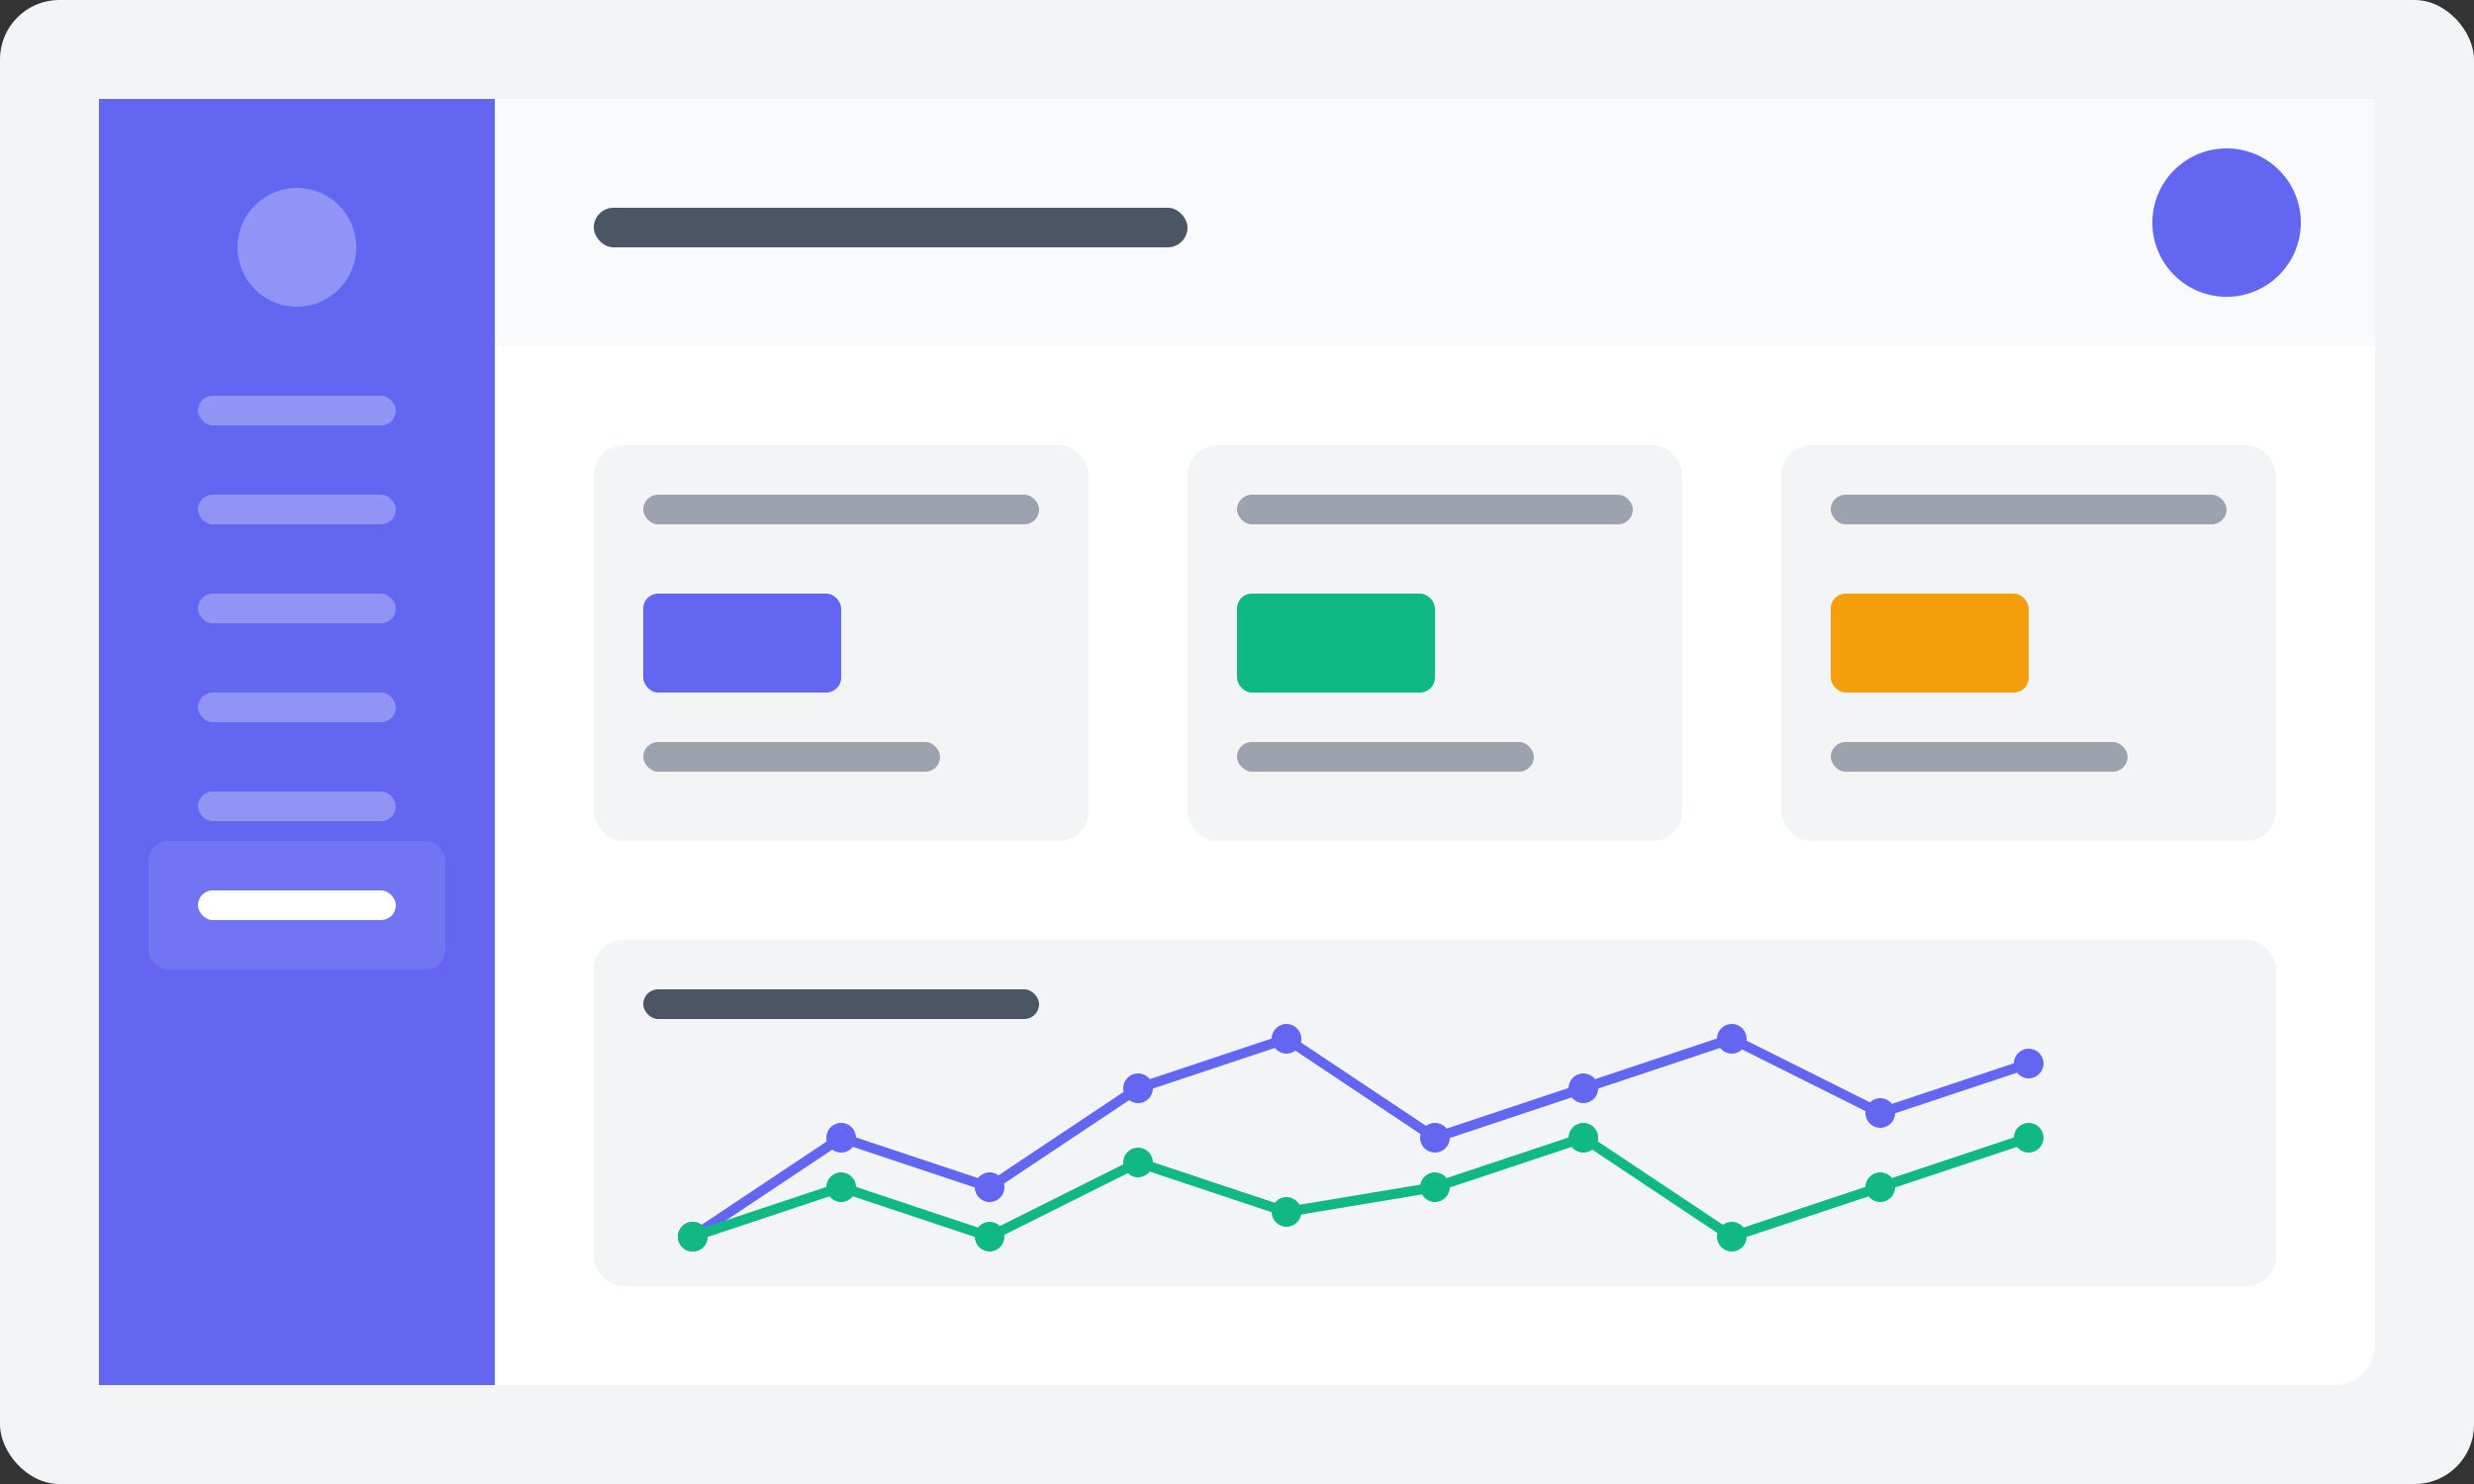 <svg xmlns="http://www.w3.org/2000/svg" width="500" height="300" viewBox="0 0 500 300" fill="none">
  <rect x="0" y="0" width="500" height="300" fill="#333333" stroke="none"/>
  <!-- Fundo do dispositivo -->
  <rect width="500" height="300" rx="12" fill="#F3F4F6"/>
  
  <!-- Tela do dispositivo -->
  <rect x="20" y="20" width="460" height="260" rx="8" fill="white"/>
  
  <!-- Barra lateral de navegação -->
  <rect x="20" y="20" width="80" height="260" rx="8 0 0 8" fill="#6366F1"/>
  
  <!-- Ícones na barra lateral -->
  <circle cx="60" cy="50" r="12" fill="white" fill-opacity="0.3"/>
  <rect x="40" y="80" width="40" height="6" rx="3" fill="white" fill-opacity="0.3"/>
  <rect x="40" y="100" width="40" height="6" rx="3" fill="white" fill-opacity="0.3"/>
  <rect x="40" y="120" width="40" height="6" rx="3" fill="white" fill-opacity="0.3"/>
  <rect x="40" y="140" width="40" height="6" rx="3" fill="white" fill-opacity="0.3"/>
  <rect x="40" y="160" width="40" height="6" rx="3" fill="white" fill-opacity="0.3"/>
  
  <!-- Ícone selecionado -->
  <rect x="40" y="180" width="40" height="6" rx="3" fill="white"/>
  <rect x="30" y="170" width="60" height="26" rx="4" fill="white" fill-opacity="0.1"/>
  
  <!-- Cabeçalho -->
  <rect x="100" y="20" width="380" height="50" rx="0 8 0 0" fill="#F9FAFB"/>
  <rect x="120" y="42" width="120" height="8" rx="4" fill="#4B5563"/>
  <circle cx="450" cy="45" r="15" fill="#6366F1"/>
  
  <!-- Área de conteúdo -->
  <!-- Cards de estatísticas -->
  <rect x="120" y="90" width="100" height="80" rx="6" fill="#F3F4F6" class="animate-pulse" style="animation-delay: 0.2s"/>
  <rect x="130" y="100" width="80" height="6" rx="3" fill="#9CA3AF"/>
  <rect x="130" y="120" width="40" height="20" rx="3" fill="#6366F1"/>
  <rect x="130" y="150" width="60" height="6" rx="3" fill="#9CA3AF"/>
  
  <rect x="240" y="90" width="100" height="80" rx="6" fill="#F3F4F6" class="animate-pulse" style="animation-delay: 0.4s"/>
  <rect x="250" y="100" width="80" height="6" rx="3" fill="#9CA3AF"/>
  <rect x="250" y="120" width="40" height="20" rx="3" fill="#10B981"/>
  <rect x="250" y="150" width="60" height="6" rx="3" fill="#9CA3AF"/>
  
  <rect x="360" y="90" width="100" height="80" rx="6" fill="#F3F4F6" class="animate-pulse" style="animation-delay: 0.6s"/>
  <rect x="370" y="100" width="80" height="6" rx="3" fill="#9CA3AF"/>
  <rect x="370" y="120" width="40" height="20" rx="3" fill="#F59E0B"/>
  <rect x="370" y="150" width="60" height="6" rx="3" fill="#9CA3AF"/>
  
  <!-- Área de gráfico -->
  <rect x="120" y="190" width="340" height="70" rx="6" fill="#F3F4F6"/>
  <rect x="130" y="200" width="80" height="6" rx="3" fill="#4B5563"/>
  
  <!-- Linhas do gráfico -->
  <path d="M140 250 L170 230 L200 240 L230 220 L260 210 L290 230 L320 220 L350 210 L380 225 L410 215" 
        stroke="#6366F1" stroke-width="2" fill="none"/>
  <path d="M140 250 L170 240 L200 250 L230 235 L260 245 L290 240 L320 230 L350 250 L380 240 L410 230" 
        stroke="#10B981" stroke-width="2" fill="none"/>
        
  <!-- Pontos de dados no gráfico -->
  <circle cx="140" cy="250" r="3" fill="#6366F1"/>
  <circle cx="170" cy="230" r="3" fill="#6366F1"/>
  <circle cx="200" cy="240" r="3" fill="#6366F1"/>
  <circle cx="230" cy="220" r="3" fill="#6366F1"/>
  <circle cx="260" cy="210" r="3" fill="#6366F1"/>
  <circle cx="290" cy="230" r="3" fill="#6366F1"/>
  <circle cx="320" cy="220" r="3" fill="#6366F1"/>
  <circle cx="350" cy="210" r="3" fill="#6366F1"/>
  <circle cx="380" cy="225" r="3" fill="#6366F1"/>
  <circle cx="410" cy="215" r="3" fill="#6366F1"/>
  
  <circle cx="140" cy="250" r="3" fill="#10B981"/>
  <circle cx="170" cy="240" r="3" fill="#10B981"/>
  <circle cx="200" cy="250" r="3" fill="#10B981"/>
  <circle cx="230" cy="235" r="3" fill="#10B981"/>
  <circle cx="260" cy="245" r="3" fill="#10B981"/>
  <circle cx="290" cy="240" r="3" fill="#10B981"/>
  <circle cx="320" cy="230" r="3" fill="#10B981"/>
  <circle cx="350" cy="250" r="3" fill="#10B981"/>
  <circle cx="380" cy="240" r="3" fill="#10B981"/>
  <circle cx="410" cy="230" r="3" fill="#10B981"/>
  
  <!-- Sombra suave sob o dispositivo -->
  <rect x="50" y="300" width="400" height="10" rx="5" fill="#9CA3AF" fill-opacity="0.2"/>
</svg> 
